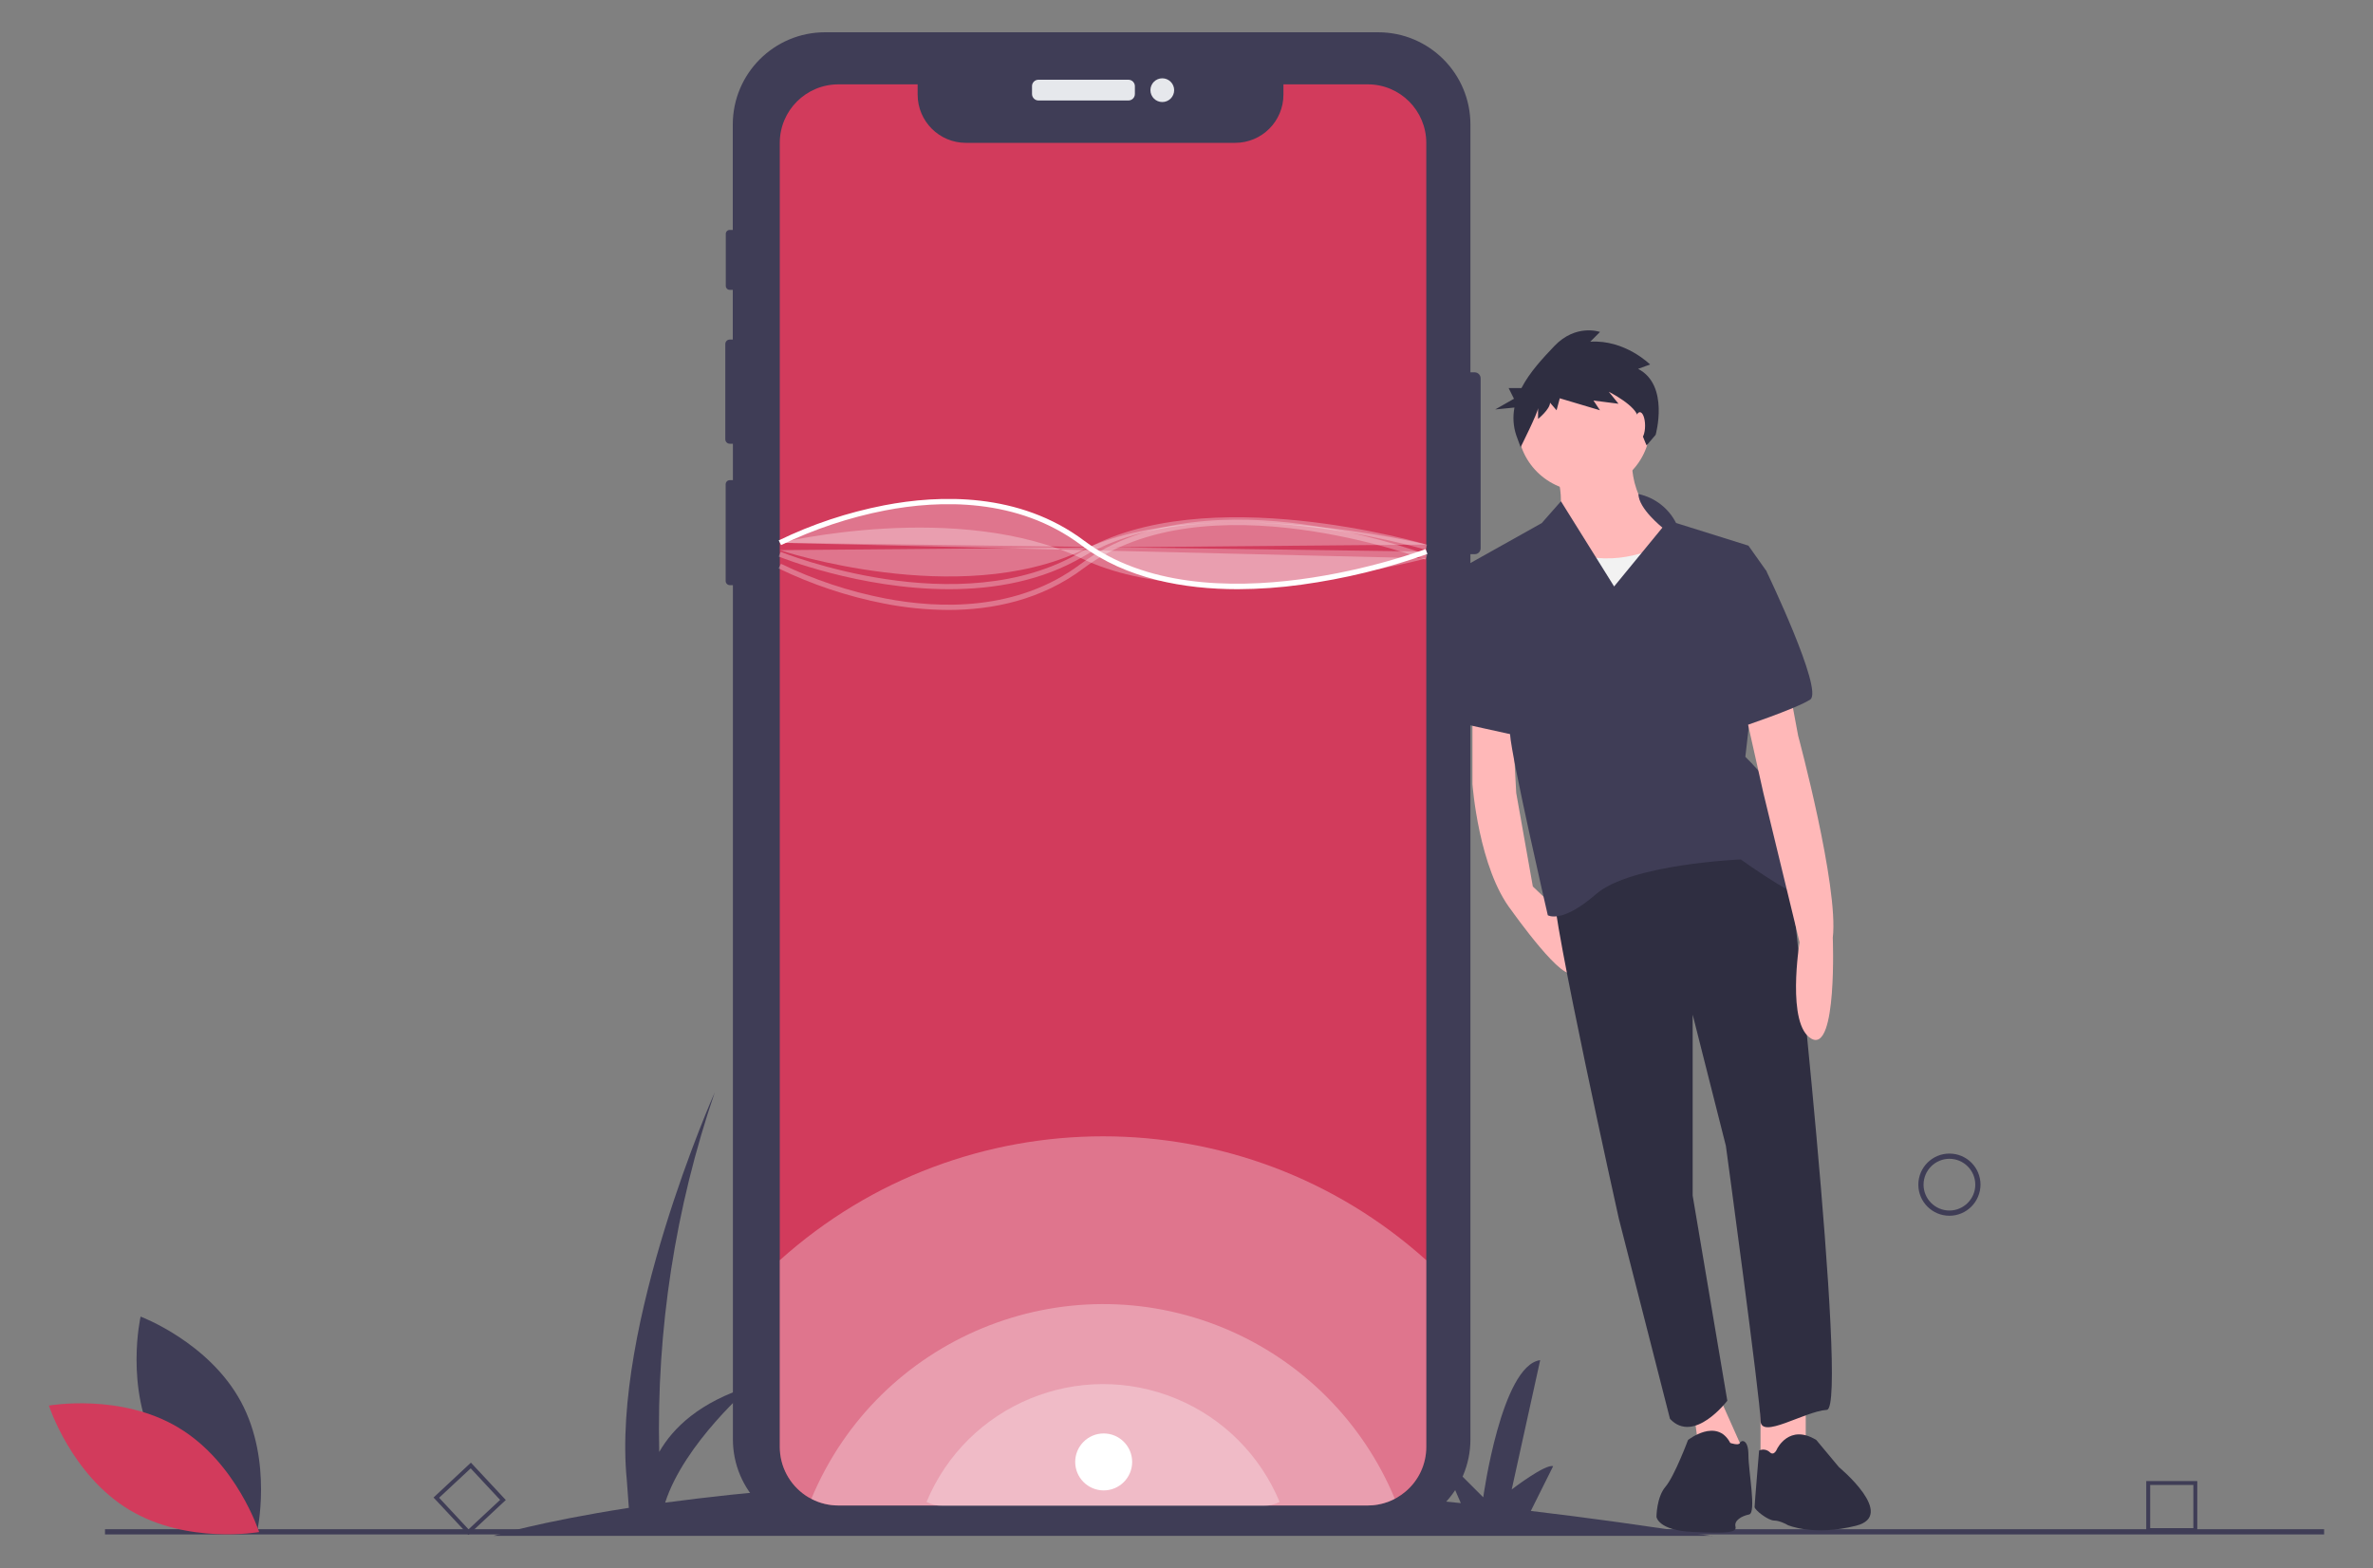 <svg version="1.1" id="f7bb3db6-0aca-42e3-bcc4-5e9b3a55e19d" xmlns="http://www.w3.org/2000/svg" x="0" y="0" viewBox="0 0 2000 1322" xml:space="preserve"><rect x="0" y="0" width="2000" height="1322" fill="#808080" stroke="none"/><style>.st0{fill:#3f3d56}.st1{fill:#e6e8ec}.st2{fill:#d23b5c}.st3{opacity:.3;enable-background:new}.st3,.st4{fill:#fff}.st5{fill:#ffb8b8}.st6{fill:#2f2e41}</style><path class="st0" d="M1443.1 1294.7c-53-8.3-104-15.4-152.9-21.2l18.8-37.7c-6.5-2.2-34.9 19.6-34.9 19.6l24-109c-32.7 4.4-48 115.6-48 115.6l-37.1-37.1 18.2 42c-149.7-15.7-279-20.6-387.6-19.5l16.1-32.3c-6.5-2.2-34.9 19.6-34.9 19.6l24-109c-32.7 4.4-48 115.6-48 115.6l-37.1-37.1 19.3 44.4c-74.4 2.2-148.6 8.1-222.4 17.9 16.1-50.1 72.3-98.3 72.3-98.3-43.2 13.4-65.7 35.3-77.3 55.6-2.4-103 13.5-205.6 46.8-303.1 0 0-87.2 196.2-74.1 327l1.7 23.2c-75.9 11.8-113.9 23.6-113.9 23.6h1027zM1643 1024.7c-14.4 0-26.2-11.7-26.2-26.2 0-14.4 11.7-26.2 26.2-26.2s26.2 11.7 26.2 26.2c-.1 14.5-11.8 26.2-26.2 26.2zm0-48c-12 0-21.8 9.8-21.8 21.8s9.8 21.8 21.8 21.8 21.8-9.8 21.8-21.8-9.8-21.8-21.8-21.8zM1851.9 1291.3h-43v-43h43v43zm-39.7-3.3h36.4v-36.4h-36.4v36.4zM394.8 1293.7l-29.4-31.5 31.5-29.4 29.4 31.5-31.5 29.4zm-24.7-31.3l24.8 26.6 26.6-24.8-24.8-26.6-26.6 24.8z"/><path class="st0" d="M88.5 1288.9h1870.3v4.4H88.5z"/><path class="st0" d="M1247.9 318.9v143.2c0 2.8-2.2 5-5 5h-3.6v746c0 43-34.8 77.8-77.8 77.8h-466c-43 0-77.8-34.8-77.8-77.8V493.2h-2.6c-1.9 0-3.5-1.6-3.5-3.5v-81.5c0-2 1.6-3.5 3.5-3.5h2.6V374H615c-2 0-3.7-1.7-3.7-3.7v-80.4c0-2 1.7-3.7 3.7-3.7h2.6v-41.9H615c-1.8 0-3.3-1.5-3.3-3.3v-43.9c0-1.8 1.5-3.3 3.3-3.3h2.6V105c0-43 34.8-77.8 77.8-77.8h466.1c43 0 77.8 34.8 77.8 77.8v208.8h3.6c2.8.1 5 2.3 5 5.1z"/><path class="st1" d="M875.2 67.2H951c3.1 0 5.5 2.5 5.5 5.5v6.5c0 3.1-2.5 5.5-5.5 5.5h-75.7c-3.1 0-5.5-2.5-5.5-5.5v-6.5c-.1-3 2.4-5.5 5.4-5.5z"/><circle class="st1" cx="979.6" cy="76" r="10"/><path class="st2" d="M1202.1 120.5v1099c0 14.5-6.3 28.2-17.4 37.6-8.9 7.6-20.3 11.8-32 11.8H706.6c-7.9 0-15.8-1.9-22.8-5.6-1.7-.8-3.3-1.8-4.8-2.8-13.6-9.2-21.8-24.5-21.8-41v-1099c0-27.3 22.1-49.4 49.4-49.4h66.8v8.6c0 22.5 18.2 40.7 40.7 40.7H1041c22.5 0 40.7-18.2 40.7-40.7v-8.6h71.2c27.1 0 49.2 22.1 49.2 49.4 0-.1 0 0 0 0z"/><path class="st3" d="M1202.1 1062.2v157.3c0 14.5-6.3 28.2-17.4 37.6-8.9 7.6-20.3 11.8-32 11.8H706.6c-7.9 0-15.8-1.9-22.8-5.6-1.7-.8-3.3-1.8-4.8-2.8-13.6-9.2-21.8-24.5-21.8-41v-157.3c154.9-139.2 390-139.3 544.9 0z"/><path class="st3" d="M1175.6 1263.3c-7 3.7-14.9 5.6-22.8 5.6H706.6c-7.9 0-15.8-1.9-22.8-5.6 56.5-135.8 212.4-200.1 348.2-143.7 64.9 27 116.6 78.7 143.6 143.7z"/><path class="st3" d="M1078.5 1265.9c-4.3 2.2-9 3.4-13.8 3.4h-270c-4.8 0-9.5-1.1-13.8-3.4 34.2-82.2 128.5-121.1 210.7-86.9 39.3 16.3 70.5 47.6 86.9 86.9z"/><path class="st4" d="M1043.2 496.6c-44.8 0-93.9-8.5-132.2-37.3-53.4-40-119.2-37.9-164.9-29.1-30.4 5.9-59.9 15.8-87.8 29.2l-2-3.9c28.2-13.7 58.1-23.6 88.9-29.6 46.7-9 113.8-11.2 168.5 29.8 102.5 76.9 286 7.8 287.8 7.1l1.6 4.1c-34.4 12.3-70 20.9-106.2 25.9-17.9 2.5-35.8 3.7-53.7 3.8z"/><path class="st3" d="M657.2 457.5s150.4-36.4 255.1 13.5 290-.4 290-.4"/><path class="st3" d="M799.2 514.1c-18.2-.1-36.3-1.9-54.1-5.4-30.8-6-60.7-16-88.9-29.6l2-3.9c27.9 13.5 57.4 23.3 87.8 29.2 45.8 8.8 111.6 11 164.9-29.1 54.7-41 131.2-40.9 185.8-33.6 36.2 4.9 71.8 13.6 106.2 25.9l-1.6 4.1c-1.8-.7-185.3-69.7-287.8 7.1-35.8 27-77 35.3-114.3 35.3z"/><path class="st3" d="M799.9 496.6c-75.5 0-142.6-27.1-143.6-27.5l1.7-4c1.5.6 150.6 60.8 253.1.1 104.3-61.7 289.8-6.6 291.6-6.1l-1.3 4.2c-1.8-.6-185.5-55.1-288.1 5.6-35 20.8-75.3 27.7-113.4 27.7z"/><path class="st3" d="M657.2 463.7s150.4 49.9 255.1 0 289.9-4.7 289.9-4.7"/><path class="st5" d="M1241 597.2v63.6s5.1 71.2 33.1 106.8c0 0 45.8 64.8 52.1 50.8l-7.8-46-26.5-25.2-14-78.8-3.8-71.2H1241zM1521.9 1171.8v47l-38.1 14v-54.7zM1444.3 1166.7l25.5 57.2-35.6 15.2-7.6-55.9z"/><path class="st6" d="M1507.9 728.1s50.8 458.9 31.8 460.2c-19.1 1.3-55.9 25.4-55.9 8.9s-29.2-231.4-29.2-231.4l-28-110.6v152.5l29.2 172.9s-28 36.9-48.3 15.3l-43.2-169.1s-57.2-256.8-54.7-277.1c0 0 130.9-111.8 198.3-21.6zM1497.7 1221.3s10.2-21.6 33.1-7.6l19.1 22.9s49.2 40.7 14.3 49.4c-36 9-57.5-.6-57.5-.6s-6.4-3.8-11.4-3.8c-5.1 0-16.5-8.9-16.5-11.4s3.8-47.6 3.8-47.6c2.9-1.4 6.5-.9 8.9 1.3 3.7 3.8 6.2-2.6 6.2-2.6z"/><path class="st6" d="M1422.7 1213.7s24.2-19.1 35.6 2.5c0 0 7.2 2.5 8.1 0 .8-2.5 7.2-3.8 7.2 10.2s6.9 48.9.5 50.1c-6.4 1.3-12.7 5.1-11.4 10.2 1.3 5.1-6.9 5.8-36.1 4.5-29.2-1.3-30.5-12.7-30.5-12.7s0-16.5 7.6-25.4 19-39.4 19-39.4z"/><path class="st5" d="M1375.7 381.1s-6.4 47 34.3 63.6c40.7 16.5-90.3 71.2-103 39.4-12.7-31.8 2.5-41.9 2.5-41.9s12.7-12.7 1.3-47l64.9-14.1z"/><circle class="st5" cx="1335" cy="358.2" r="55.9"/><path d="M1399.9 459.9s-38.1 20.3-75 5.1-35.6 50.8-35.6 50.8l19.1 49.6 132.2-12.7-8.9-76.3-31.8-16.5z" fill="#f2f2f2"/><path class="st0" d="M1380.9 416.4c13.7 2.9 25.4 11.9 31.7 24.4l61 19.1 15.3 21.6-17.9 156.4s33.1 31.8 33.1 49.6 40.7 78.8 20.3 71.2c-20.3-7.6-57.2-34.3-57.2-34.3s-92.8 3.8-122 29.2c-29.2 25.4-40.7 17.8-40.7 17.8s-30.5-132.2-31.8-152.5c-1.3-20.3-36.9-142.4-36.9-142.4l63.6-35.6 16.2-18.4 44.8 71.8 40.7-49.6c0-.1-20.1-15.9-20.2-28.3z"/><path class="st5" d="M1507.9 579.4l7.6 40.7s34.3 127.1 29.2 170.3c0 0 3.8 96.6-17.8 85.2-21.6-11.4-10.2-81.4-10.2-81.4l-30.5-125.8-16.5-73.7 38.2-15.3z"/><path class="st0" d="M1476.1 473.9l12.7 7.6s48.3 100.4 36.9 108.1c-11.4 7.6-61 24.2-61 24.2l11.4-139.9zM1266.4 476.4l-29.9-.6-7 12.1 8.9 123.3 45.8 10.1z"/><path class="st6" d="M1380.6 310.9l10.1-3.7s-21.1-21.1-50.4-19.2l8.2-8.2s-20.2-7.3-38.5 11.9c-9.6 10.1-20.8 22-27.7 35.4h-10.8l4.5 9-15.8 9 16.2-1.6c-1.5 7.8-1 15.8 1.5 23.3l3.7 10.1s14.7-29.3 14.7-33v9.2s10.1-8.2 10.1-13.7l5.5 6.4 2.7-10.1 33.9 10.1-5.5-8.2 21.1 2.7-8.2-10.1s23.8 11.9 24.7 22c.9 10.1 7.2 23.2 7.2 23.2l7.6-8.9s11.8-41.9-14.8-55.6z"/><ellipse class="st5" cx="1382.1" cy="358.8" rx="4.4" ry="11.4"/><path class="st0" d="M132 1219.9c27.1 50.3 84.6 71.8 84.6 71.8s13.6-59.9-13.5-110.2-84.6-71.8-84.6-71.8-13.6 59.9 13.5 110.2z"/><path class="st2" d="M150.6 1203.4c48.9 29.4 67.8 87.9 67.8 87.9s-60.5 10.7-109.4-18.7-67.8-87.9-67.8-87.9 60.5-10.8 109.4 18.7z"/><path class="st3" d="M657.2 457.5s150.4-78.5 255.1 0 289.9 7.4 289.9 7.4"/><circle class="st4" cx="930.2" cy="1232.2" r="24"/></svg>